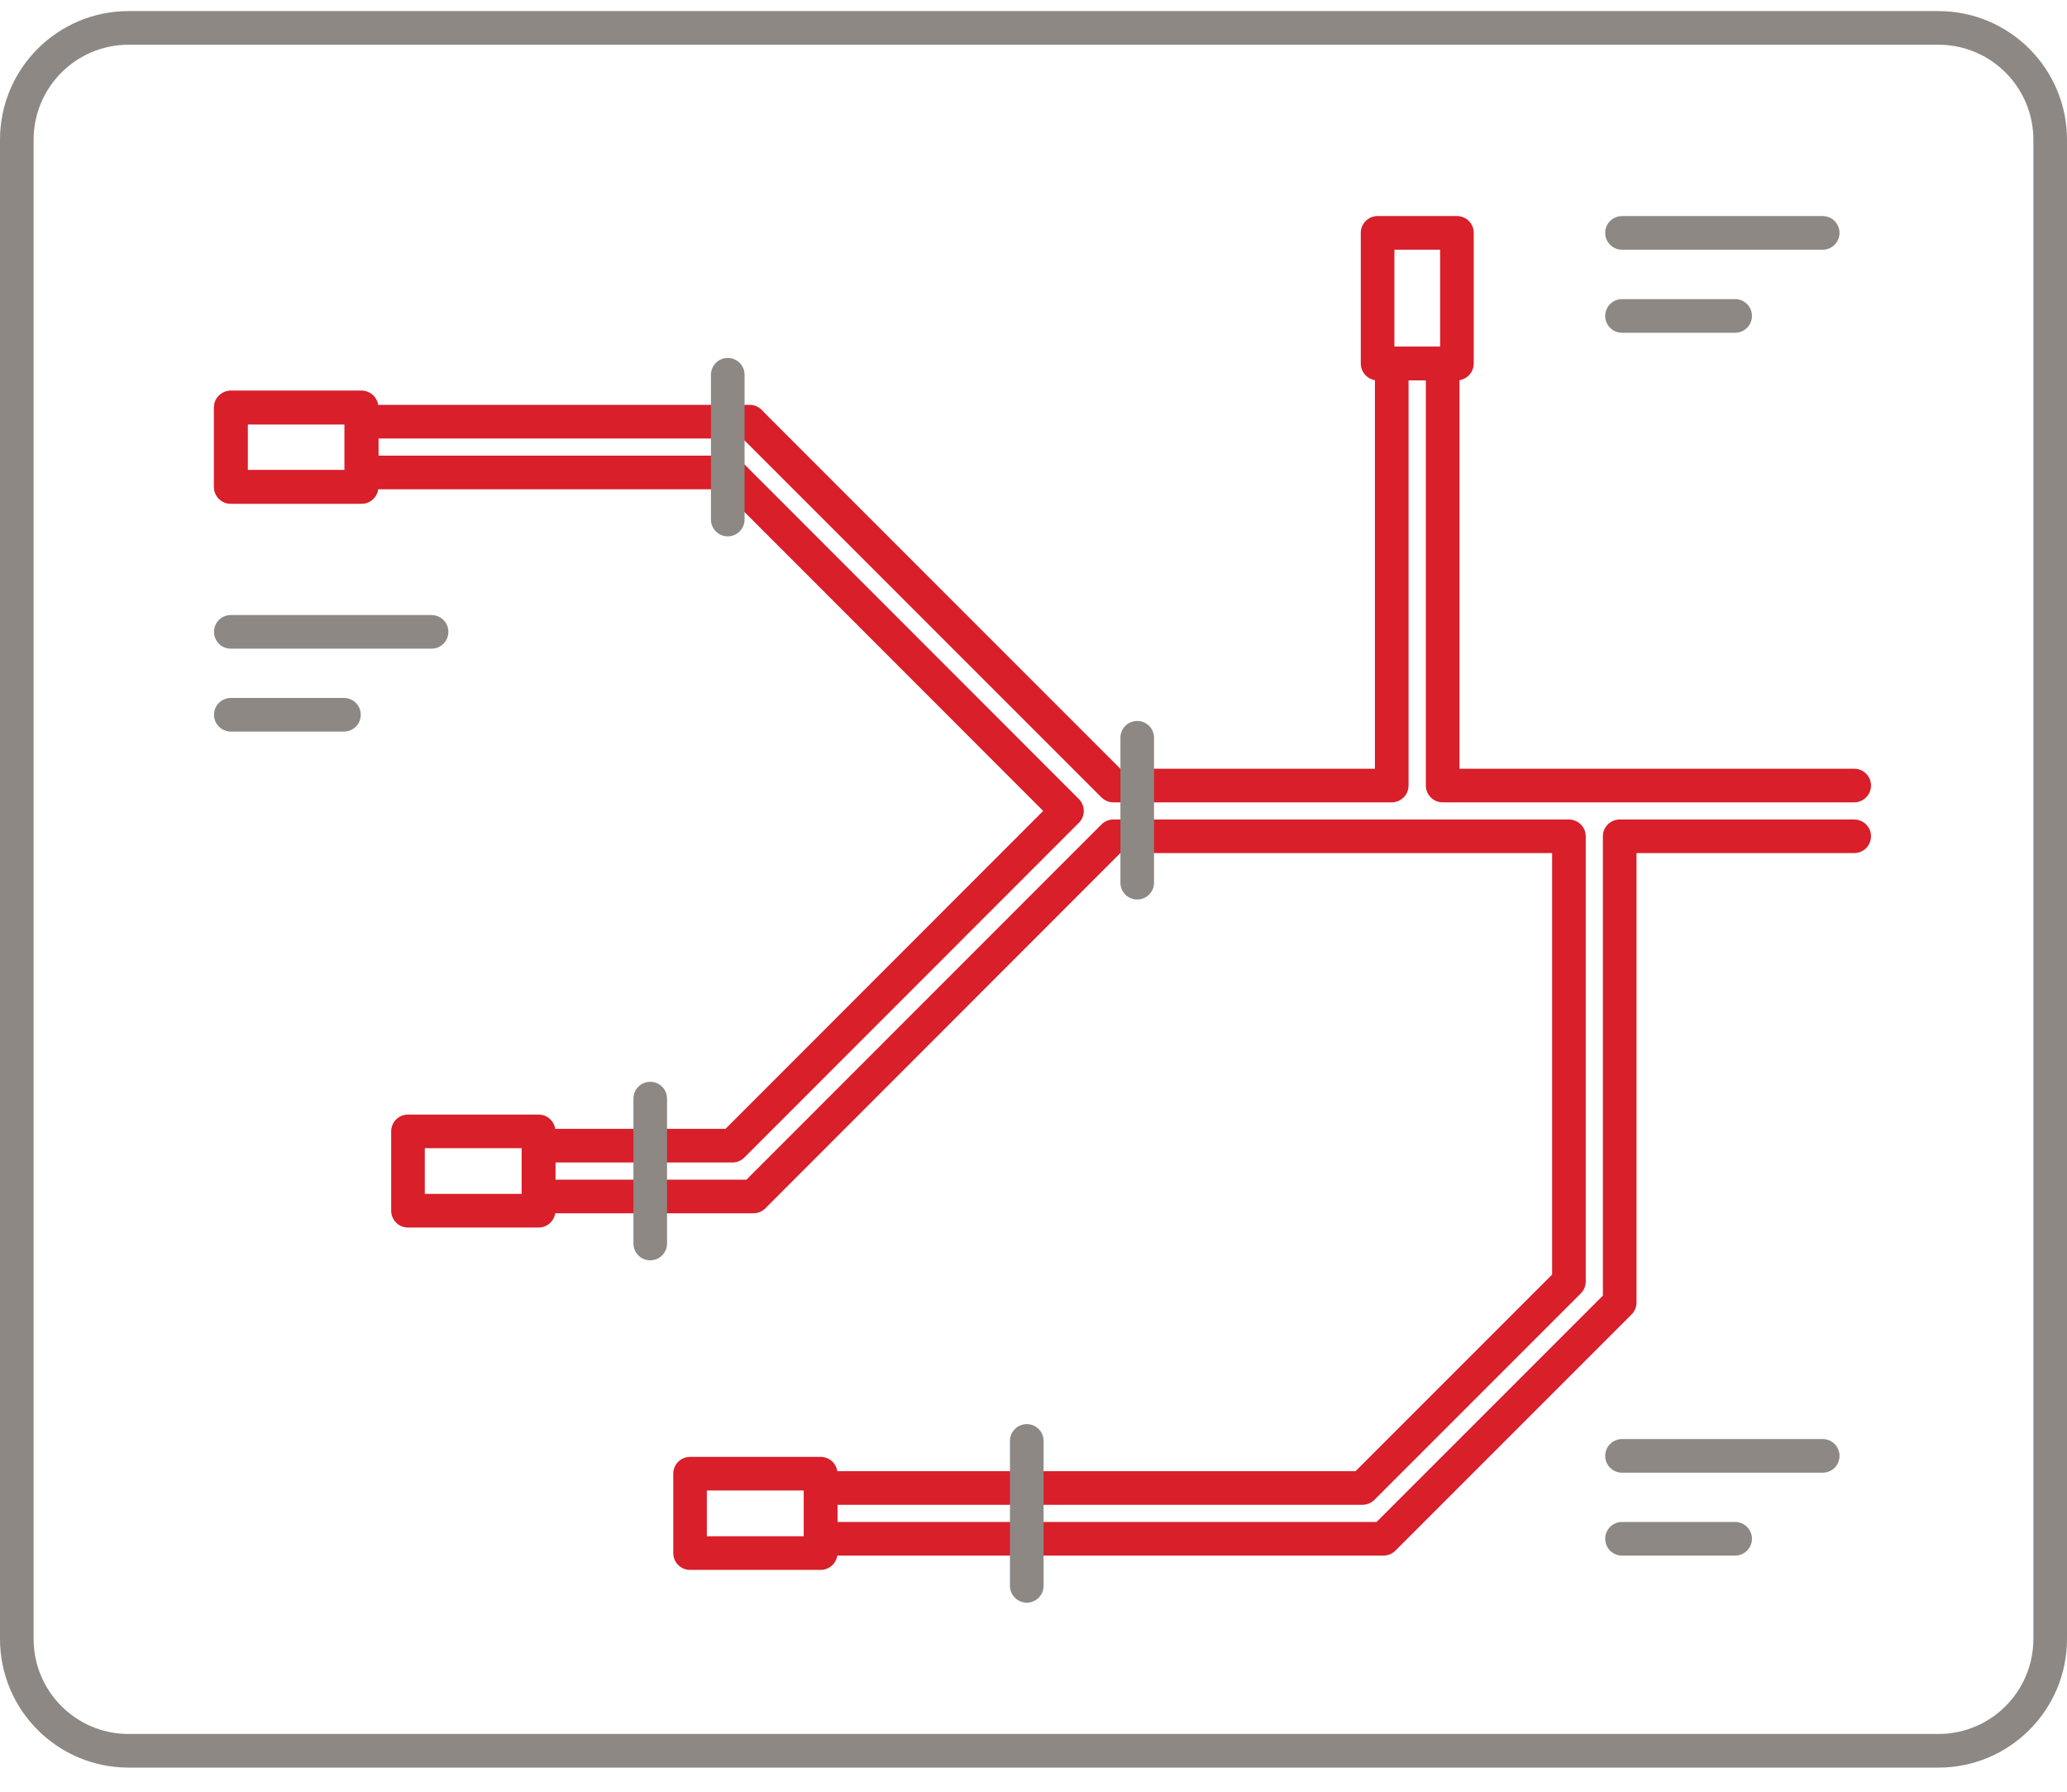 <svg xmlns="http://www.w3.org/2000/svg" width="60" height="52" viewBox="0 0 60 52" fill="none"><path fill-rule="evenodd" clip-rule="evenodd" d="M3.733 1.298C2.21 1.298 0.976 2.533 0.976 4.055V47.567C0.976 49.09 2.21 50.324 3.733 50.324H56.267C57.79 50.324 59.024 49.09 59.024 47.567V4.055C59.024 2.533 57.79 1.298 56.267 1.298H3.733ZM0 4.055C0 1.994 1.671 0.322 3.733 0.322H56.267C58.329 0.322 60 1.994 60 4.055V47.567C60 49.629 58.329 51.3 56.267 51.3H3.733C1.671 51.3 0 49.629 0 47.567V4.055Z" fill="#8D8883"></path><path fill-rule="evenodd" clip-rule="evenodd" d="M39.911 10.55C39.911 10.28 40.129 10.062 40.399 10.062H41.877C42.147 10.062 42.365 10.28 42.365 10.55V22.31H53.823C54.092 22.31 54.311 22.528 54.311 22.798C54.311 23.067 54.092 23.286 53.823 23.286H41.877C41.608 23.286 41.389 23.067 41.389 22.798V11.038H40.887V22.798C40.887 23.067 40.668 23.286 40.399 23.286H32.318C32.189 23.286 32.065 23.234 31.973 23.143L21.629 12.799L21.558 12.726H10.979V13.224H21.154C21.283 13.224 21.407 13.275 21.499 13.367L31.317 23.19C31.507 23.38 31.507 23.689 31.317 23.88L21.606 33.595C21.515 33.687 21.39 33.738 21.261 33.738H16.118V34.236H21.669L21.74 34.164L31.973 23.927C32.065 23.835 32.189 23.784 32.318 23.784H45.542C45.811 23.784 46.03 24.002 46.03 24.271V37.193C46.03 37.322 45.978 37.446 45.887 37.538L39.895 43.53C39.803 43.621 39.679 43.673 39.55 43.673H24.311V44.171H39.958L46.528 37.601V24.271C46.528 24.002 46.746 23.784 47.016 23.784H53.823C54.092 23.784 54.311 24.002 54.311 24.271C54.311 24.541 54.092 24.759 53.823 24.759H47.504V37.803C47.504 37.932 47.452 38.056 47.361 38.148L40.505 45.004C40.413 45.095 40.289 45.147 40.16 45.147H23.823C23.553 45.147 23.335 44.928 23.335 44.659V43.185C23.335 42.916 23.553 42.697 23.823 42.697H39.348L45.054 36.991V24.759H32.52L22.431 34.854L22.216 35.069C22.124 35.16 22 35.212 21.871 35.212H15.63C15.36 35.212 15.142 34.993 15.142 34.724V33.25C15.142 32.98 15.36 32.762 15.63 32.762H21.059L30.281 23.535L20.951 14.2H10.492C10.222 14.2 10.004 13.982 10.004 13.712V12.238C10.004 11.969 10.222 11.75 10.492 11.75H21.764C21.895 11.75 22.021 11.803 22.112 11.897L22.325 12.115L32.52 22.31H39.911V10.55Z" fill="#D81F2A"></path><path fill-rule="evenodd" clip-rule="evenodd" d="M6.212 18.338C6.212 18.069 6.431 17.85 6.7 17.85H12.527C12.796 17.85 13.015 18.069 13.015 18.338C13.015 18.608 12.796 18.826 12.527 18.826H6.7C6.431 18.826 6.212 18.608 6.212 18.338Z" fill="#8D8883"></path><path fill-rule="evenodd" clip-rule="evenodd" d="M6.212 20.744C6.212 20.474 6.431 20.256 6.7 20.256H9.984C10.254 20.256 10.472 20.474 10.472 20.744C10.472 21.013 10.254 21.232 9.984 21.232H6.7C6.431 21.232 6.212 21.013 6.212 20.744Z" fill="#8D8883"></path><path fill-rule="evenodd" clip-rule="evenodd" d="M46.595 42.253C46.595 41.983 46.814 41.765 47.083 41.765H52.909C53.179 41.765 53.397 41.983 53.397 42.253C53.397 42.522 53.179 42.741 52.909 42.741H47.083C46.814 42.741 46.595 42.522 46.595 42.253Z" fill="#8D8883"></path><path fill-rule="evenodd" clip-rule="evenodd" d="M46.595 44.659C46.595 44.389 46.814 44.171 47.083 44.171H50.367C50.636 44.171 50.855 44.389 50.855 44.659C50.855 44.928 50.636 45.147 50.367 45.147H47.083C46.814 45.147 46.595 44.928 46.595 44.659Z" fill="#8D8883"></path><path fill-rule="evenodd" clip-rule="evenodd" d="M46.595 6.759C46.595 6.489 46.814 6.271 47.083 6.271H52.909C53.179 6.271 53.397 6.489 53.397 6.759C53.397 7.028 53.179 7.247 52.909 7.247H47.083C46.814 7.247 46.595 7.028 46.595 6.759Z" fill="#8D8883"></path><path fill-rule="evenodd" clip-rule="evenodd" d="M46.595 9.169C46.595 8.9 46.814 8.681 47.083 8.681H50.367C50.636 8.681 50.855 8.9 50.855 9.169C50.855 9.439 50.636 9.657 50.367 9.657H47.083C46.814 9.657 46.595 9.439 46.595 9.169Z" fill="#8D8883"></path><path fill-rule="evenodd" clip-rule="evenodd" d="M6.212 11.828C6.212 11.559 6.431 11.34 6.7 11.34H10.492C10.761 11.34 10.98 11.559 10.98 11.828V14.132C10.98 14.401 10.761 14.619 10.492 14.619H6.7C6.431 14.619 6.212 14.401 6.212 14.132V11.828ZM7.188 12.316V13.643H10.004V12.316H7.188Z" fill="#D81F2A"></path><path fill-rule="evenodd" clip-rule="evenodd" d="M6.212 11.828C6.212 11.559 6.431 11.34 6.7 11.34H10.492C10.761 11.34 10.98 11.559 10.98 11.828V14.132C10.98 14.401 10.761 14.619 10.492 14.619H6.7C6.431 14.619 6.212 14.401 6.212 14.132V11.828ZM7.188 12.316V13.643H10.004V12.316H7.188Z" fill="#D81F2A"></path><path fill-rule="evenodd" clip-rule="evenodd" d="M11.355 32.835C11.355 32.566 11.573 32.347 11.843 32.347H15.634C15.904 32.347 16.122 32.566 16.122 32.835V35.138C16.122 35.408 15.904 35.626 15.634 35.626H11.843C11.573 35.626 11.355 35.408 11.355 35.138V32.835ZM12.331 33.323V34.65H15.146V33.323H12.331Z" fill="#D81F2A"></path><path fill-rule="evenodd" clip-rule="evenodd" d="M19.543 42.77C19.543 42.501 19.761 42.282 20.03 42.282H23.822C24.091 42.282 24.31 42.501 24.31 42.77V45.074C24.31 45.343 24.091 45.562 23.822 45.562H20.03C19.761 45.562 19.543 45.343 19.543 45.074V42.77ZM20.518 43.258V44.586H23.334V43.258H20.518Z" fill="#D81F2A"></path><path fill-rule="evenodd" clip-rule="evenodd" d="M39.988 11.038C39.719 11.038 39.5 10.819 39.5 10.55V6.758C39.5 6.489 39.719 6.27 39.988 6.27H42.291C42.561 6.27 42.779 6.489 42.779 6.758V10.55C42.779 10.819 42.561 11.038 42.291 11.038H39.988ZM40.476 10.062H41.803V7.246H40.476V10.062Z" fill="#D81F2A"></path><path fill-rule="evenodd" clip-rule="evenodd" d="M21.125 10.389C21.394 10.389 21.613 10.607 21.613 10.877V15.078C21.613 15.348 21.394 15.566 21.125 15.566C20.855 15.566 20.637 15.348 20.637 15.078V10.877C20.637 10.607 20.855 10.389 21.125 10.389Z" fill="#8D8883"></path><path fill-rule="evenodd" clip-rule="evenodd" d="M18.875 31.396C19.144 31.396 19.363 31.614 19.363 31.884V36.09C19.363 36.359 19.144 36.578 18.875 36.578C18.605 36.578 18.387 36.359 18.387 36.09V31.884C18.387 31.614 18.605 31.396 18.875 31.396Z" fill="#8D8883"></path><path fill-rule="evenodd" clip-rule="evenodd" d="M33.011 20.924C33.281 20.924 33.499 21.142 33.499 21.412V25.618C33.499 25.888 33.281 26.106 33.011 26.106C32.742 26.106 32.523 25.888 32.523 25.618V21.412C32.523 21.142 32.742 20.924 33.011 20.924Z" fill="#8D8883"></path><path fill-rule="evenodd" clip-rule="evenodd" d="M29.805 41.331C30.075 41.331 30.293 41.55 30.293 41.819V46.025C30.293 46.295 30.075 46.513 29.805 46.513C29.536 46.513 29.317 46.295 29.317 46.025V41.819C29.317 41.55 29.536 41.331 29.805 41.331Z" fill="#8D8883"></path></svg>